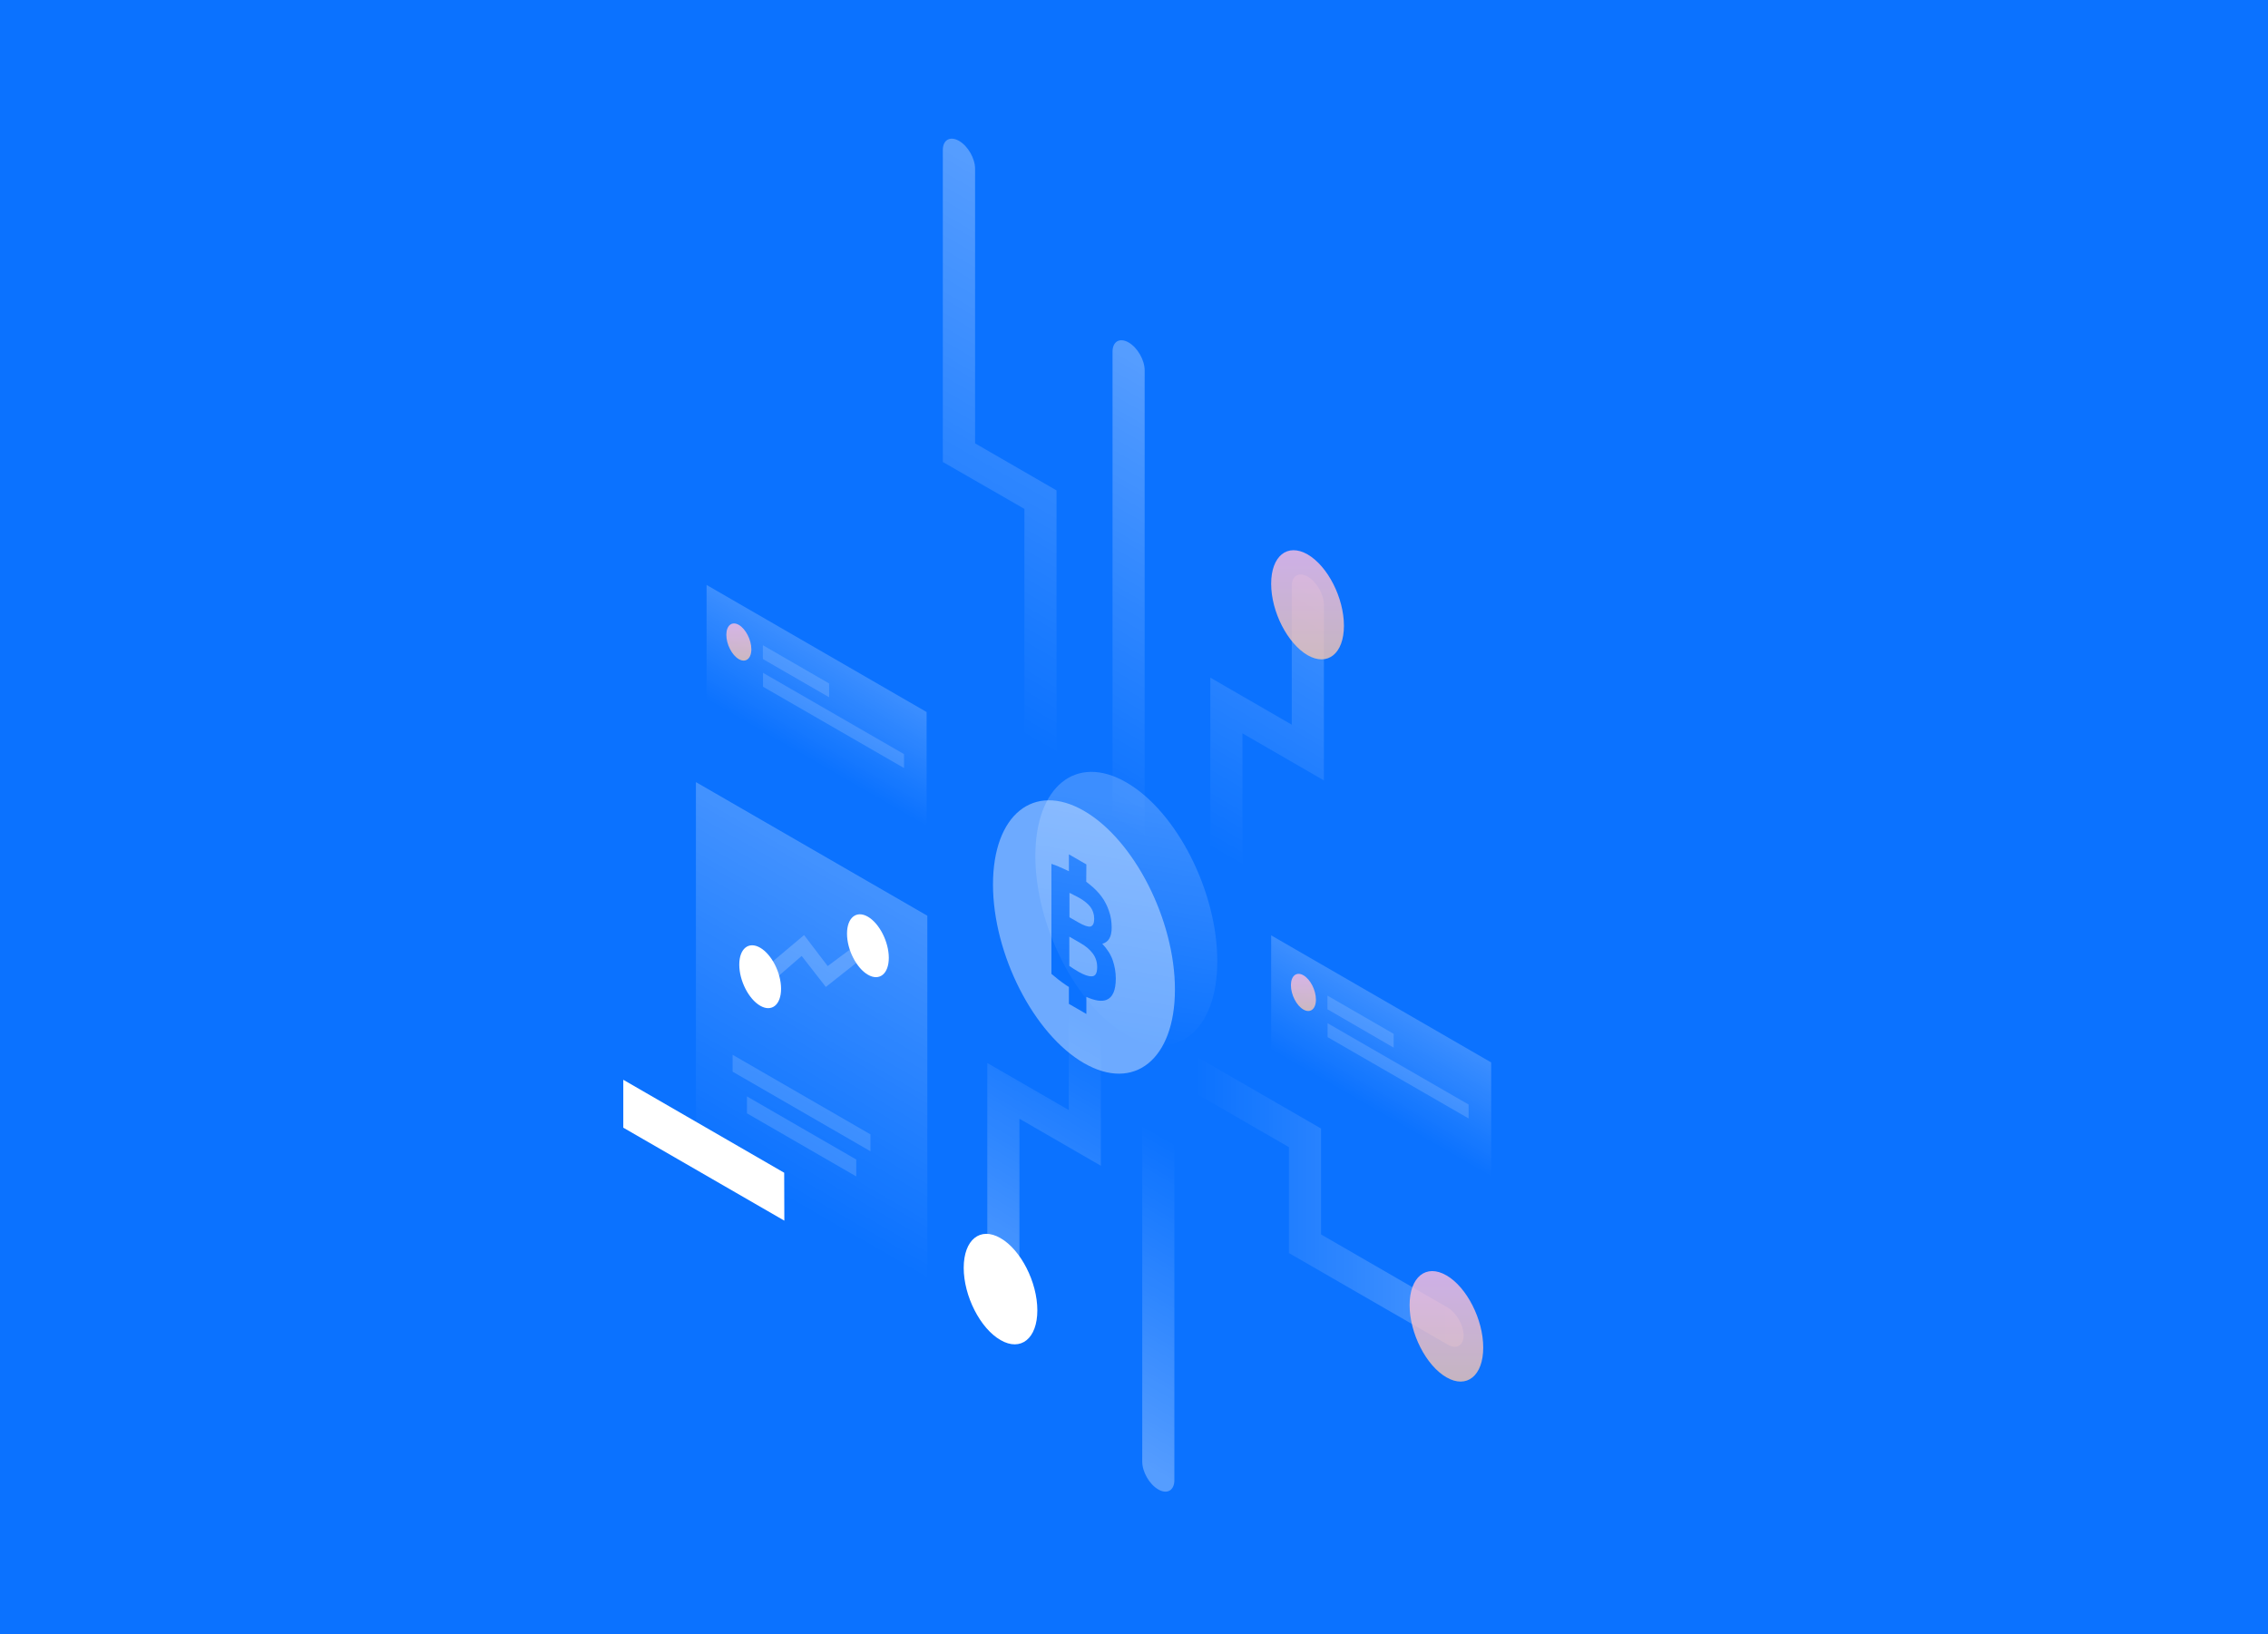 <svg width="966" height="696" viewBox="0 0 966 696" fill="none" xmlns="http://www.w3.org/2000/svg">
<rect width="966" height="696" fill="#0B72FF"/>
<path opacity="0.3" d="M408.472 59.996C412.286 62.176 415.313 67.503 415.313 71.862V188.827L450.003 208.866V329.524C450.003 333.883 446.915 335.638 443.162 333.459C439.348 331.279 436.321 325.952 436.321 321.593V216.736L401.57 196.758V63.931C401.57 59.573 404.658 57.817 408.472 59.996Z" fill="url(#paint0_linear)"/>
<path opacity="0.3" d="M427.361 568.054C431.175 570.234 434.202 568.478 434.202 564.119V476.456L468.891 496.495V439.102C468.891 434.743 465.804 429.416 462.05 427.236C458.236 425.057 455.209 426.813 455.209 431.171V472.763L420.519 452.724V556.188C420.519 560.547 423.607 565.875 427.361 568.054Z" fill="url(#paint1_linear)"/>
<path opacity="0.3" d="M480.697 145.843C484.511 148.023 487.538 153.35 487.538 157.709V356.707C487.538 361.066 484.45 362.821 480.697 360.642C476.883 358.462 473.856 353.135 473.856 348.776V149.778C473.856 145.419 476.943 143.664 480.697 145.843Z" fill="url(#paint2_linear)"/>
<path d="M441.83 558.065C441.83 570.052 434.807 575.743 426.15 570.718C417.492 565.754 410.47 551.95 410.47 539.963C410.47 527.976 417.492 522.285 426.15 527.31C434.807 532.275 441.83 546.078 441.83 558.065Z" fill="white"/>
<path opacity="0.3" d="M557.039 245.614C553.225 243.435 550.198 245.19 550.198 249.549V308.637L515.508 288.598V361.187C515.508 365.545 518.595 370.873 522.349 373.052C526.163 375.232 529.19 373.476 529.19 369.117V312.33L563.88 332.369V257.48C563.88 253.121 560.792 247.794 557.039 245.614Z" fill="url(#paint3_linear)"/>
<path d="M572.416 266.501C572.416 278.367 565.454 283.936 556.918 279.032C548.381 274.068 541.419 260.507 541.419 248.641C541.419 236.775 548.321 231.205 556.918 236.109C565.515 241.073 572.416 254.635 572.416 266.501Z" fill="url(#paint4_linear)" fill-opacity="0.8"/>
<path opacity="0.3" d="M623.391 568.72C623.391 564.361 620.304 559.034 616.55 556.854L562.669 525.736V480.633L509.151 449.758C505.337 447.578 502.31 449.334 502.31 453.693C502.31 458.052 505.398 463.379 509.151 465.559L548.987 488.564V533.667L616.611 572.655C620.364 574.835 623.391 573.079 623.391 568.72Z" fill="url(#paint5_linear)"/>
<path opacity="0.3" d="M493.35 634.346C489.536 632.167 486.509 626.839 486.509 622.48V478.999C486.509 474.64 489.596 472.884 493.35 475.063C497.164 477.243 500.191 482.571 500.191 486.929V630.411C500.191 634.77 497.103 636.526 493.35 634.346Z" fill="url(#paint6_linear)"/>
<path d="M631.746 573.927C631.746 585.914 624.723 591.605 616.066 586.58C607.409 581.615 600.386 567.812 600.386 555.825C600.386 543.838 607.409 538.147 616.066 543.172C624.723 548.136 631.746 561.94 631.746 573.927Z" fill="url(#paint7_linear)" fill-opacity="0.8"/>
<path opacity="0.3" d="M296.411 333.096L394.971 390.004V572.595L296.411 515.687V333.096Z" fill="url(#paint8_linear)"/>
<path opacity="0.15" d="M312.03 449.213L370.755 483.115V490.32L312.03 456.417V449.213Z" fill="white"/>
<path opacity="0.15" d="M318.145 466.951L364.701 493.831V501.035L318.145 474.155V466.951Z" fill="white"/>
<path d="M334.007 499.461L265.475 459.868V480.27L334.067 519.864L334.007 499.461Z" fill="white"/>
<path opacity="0.2" d="M367.062 408.227L351.745 420.335L341.453 407.137L328.013 418.761L322.686 414.886L342.482 398.237L352.532 411.435L363.611 403.202L367.062 408.227Z" fill="white"/>
<path d="M378.565 407.924C378.565 414.765 374.569 417.974 369.665 415.128C364.761 412.283 360.766 404.473 360.766 397.632C360.766 390.791 364.761 387.582 369.665 390.428C374.569 393.273 378.565 401.143 378.565 407.924Z" fill="white"/>
<path d="M332.675 421.122C332.675 427.963 328.679 431.172 323.775 428.326C318.872 425.481 314.876 417.671 314.876 410.83C314.876 403.989 318.872 400.78 323.775 403.626C328.679 406.471 332.675 414.281 332.675 421.122Z" fill="white"/>
<path opacity="0.2" d="M635.136 452.482L541.419 398.358V447.154L635.136 501.278V452.482Z" fill="url(#paint9_linear)"/>
<path opacity="0.15" d="M565.393 424.028L593.605 440.313V446.185L565.393 429.839V424.028Z" fill="white"/>
<path opacity="0.15" d="M565.454 435.772L625.51 470.402V476.335L565.454 441.705V435.772Z" fill="white"/>
<path d="M560.49 425.723C560.49 429.719 558.129 431.656 555.162 429.961C552.196 428.266 549.834 423.604 549.834 419.608C549.834 415.613 552.196 413.675 555.162 415.37C558.129 417.065 560.49 421.727 560.49 425.723Z" fill="url(#paint10_linear)" fill-opacity="0.8"/>
<path opacity="0.2" d="M394.669 303.249L300.951 249.125V297.921L394.669 352.045V303.249Z" fill="url(#paint11_linear)"/>
<path opacity="0.15" d="M324.926 274.795L353.138 291.08V296.953L324.926 280.667V274.795Z" fill="white"/>
<path opacity="0.15" d="M324.986 286.54L385.043 321.169V327.102L324.986 292.473V286.54Z" fill="white"/>
<path d="M320.022 276.49C320.022 280.486 317.661 282.423 314.694 280.728C311.728 279.033 309.367 274.371 309.367 270.375C309.367 266.38 311.728 264.442 314.694 266.137C317.6 267.833 320.022 272.494 320.022 276.49Z" fill="url(#paint12_linear)" fill-opacity="0.8"/>
<path opacity="0.2" d="M518.474 409.316C518.474 438.981 501.099 453.027 479.728 440.676C458.297 428.326 440.982 394.242 440.982 364.577C440.982 334.912 458.357 320.866 479.728 333.217C501.16 345.567 518.474 379.651 518.474 409.316Z" fill="url(#paint13_linear)"/>
<path opacity="0.4" d="M464.472 394.605C465.501 394.303 466.046 393.213 466.046 391.336C466.046 389.399 465.501 387.704 464.472 386.311C463.382 384.919 461.808 383.587 459.75 382.437C459.084 382.073 458.357 381.65 457.57 381.286C456.783 380.862 456.117 380.499 455.512 380.257V390.67L459.326 392.85C461.748 394.242 463.443 394.787 464.472 394.605Z" fill="white"/>
<path opacity="0.4" d="M460.355 401.749L455.452 398.904V411.375C456.057 411.799 456.662 412.223 457.268 412.586C457.934 413.01 458.66 413.434 459.447 413.918C461.808 415.25 463.685 415.916 465.138 415.795C466.591 415.734 467.318 414.402 467.318 411.92C467.318 409.741 466.712 407.803 465.501 406.169C464.291 404.534 462.595 403.021 460.355 401.749Z" fill="white"/>
<path opacity="0.4" d="M461.687 345.325C440.256 332.974 422.941 347.02 422.941 376.685C422.941 406.35 440.316 440.434 461.687 452.784C483.119 465.135 500.433 451.089 500.433 421.424C500.433 391.759 483.058 357.675 461.687 345.325ZM471.253 425.844C469.194 426.631 466.349 426.207 462.716 424.572V431.837L455.27 427.539V420.335C454.725 420.032 454.241 419.669 453.696 419.305C451.819 418.034 449.882 416.521 447.823 414.765V367.906C449.397 368.391 451.153 369.117 453.09 370.025C453.817 370.328 454.543 370.691 455.27 371.054V363.85L462.716 368.149L462.656 375.534C463.261 376.019 463.867 376.443 464.411 376.927C466.288 378.44 467.923 380.136 469.255 381.952C470.587 383.768 471.616 385.826 472.342 388.006C473.129 390.185 473.493 392.546 473.493 395.089C473.493 398.964 472.161 401.264 469.497 401.93C471.737 404.352 473.25 406.773 474.037 409.256C474.824 411.677 475.248 414.22 475.248 416.702C475.248 421.788 473.916 424.815 471.253 425.844Z" fill="white"/>
<defs>
<linearGradient id="paint0_linear" x1="477.227" y1="107.608" x2="377.887" y2="279.715" gradientUnits="userSpaceOnUse">
<stop stop-color="white"/>
<stop offset="1" stop-color="white" stop-opacity="0"/>
</linearGradient>
<linearGradient id="paint1_linear" x1="405.372" y1="547.453" x2="468.169" y2="438.659" gradientUnits="userSpaceOnUse">
<stop stop-color="white"/>
<stop offset="1" stop-color="white" stop-opacity="0"/>
</linearGradient>
<linearGradient id="paint2_linear" x1="523.78" y1="178.6" x2="437.615" y2="327.884" gradientUnits="userSpaceOnUse">
<stop stop-color="white"/>
<stop offset="1" stop-color="white" stop-opacity="0"/>
</linearGradient>
<linearGradient id="paint3_linear" x1="593.76" y1="216.814" x2="511.678" y2="359.02" gradientUnits="userSpaceOnUse">
<stop stop-color="white"/>
<stop offset="1" stop-color="white" stop-opacity="0"/>
</linearGradient>
<linearGradient id="paint4_linear" x1="556.918" y1="234.329" x2="556.918" y2="280.812" gradientUnits="userSpaceOnUse">
<stop stop-color="#FFBFE1"/>
<stop offset="1" stop-color="#F4C5B1"/>
</linearGradient>
<linearGradient id="paint5_linear" x1="645.975" y1="511.216" x2="509.146" y2="511.2" gradientUnits="userSpaceOnUse">
<stop stop-color="white"/>
<stop offset="1" stop-color="white" stop-opacity="0"/>
</linearGradient>
<linearGradient id="paint6_linear" x1="462.267" y1="608.48" x2="524.497" y2="500.817" gradientUnits="userSpaceOnUse">
<stop stop-color="white"/>
<stop offset="1" stop-color="white" stop-opacity="0"/>
</linearGradient>
<linearGradient id="paint7_linear" x1="616.066" y1="541.343" x2="616.066" y2="588.409" gradientUnits="userSpaceOnUse">
<stop stop-color="#FFBFE1"/>
<stop offset="1" stop-color="#F4C5B1"/>
</linearGradient>
<linearGradient id="paint8_linear" x1="405.525" y1="349.182" x2="318.027" y2="500.774" gradientUnits="userSpaceOnUse">
<stop stop-color="white"/>
<stop offset="1" stop-color="white" stop-opacity="0"/>
</linearGradient>
<linearGradient id="paint9_linear" x1="598.847" y1="431.506" x2="577.708" y2="468.13" gradientUnits="userSpaceOnUse">
<stop stop-color="white"/>
<stop offset="1" stop-color="white" stop-opacity="0"/>
</linearGradient>
<linearGradient id="paint10_linear" x1="555.162" y1="414.755" x2="555.162" y2="430.576" gradientUnits="userSpaceOnUse">
<stop stop-color="#FFBFE1"/>
<stop offset="1" stop-color="#F4C5B1"/>
</linearGradient>
<linearGradient id="paint11_linear" x1="358.38" y1="282.273" x2="337.24" y2="318.897" gradientUnits="userSpaceOnUse">
<stop stop-color="white"/>
<stop offset="1" stop-color="white" stop-opacity="0"/>
</linearGradient>
<linearGradient id="paint12_linear" x1="314.694" y1="265.522" x2="314.694" y2="281.343" gradientUnits="userSpaceOnUse">
<stop stop-color="#FFBFE1"/>
<stop offset="1" stop-color="#F4C5B1"/>
</linearGradient>
<linearGradient id="paint13_linear" x1="487.512" y1="342.621" x2="469.988" y2="442.41" gradientUnits="userSpaceOnUse">
<stop stop-color="white"/>
<stop offset="1" stop-color="white" stop-opacity="0"/>
</linearGradient>
</defs>
</svg>
